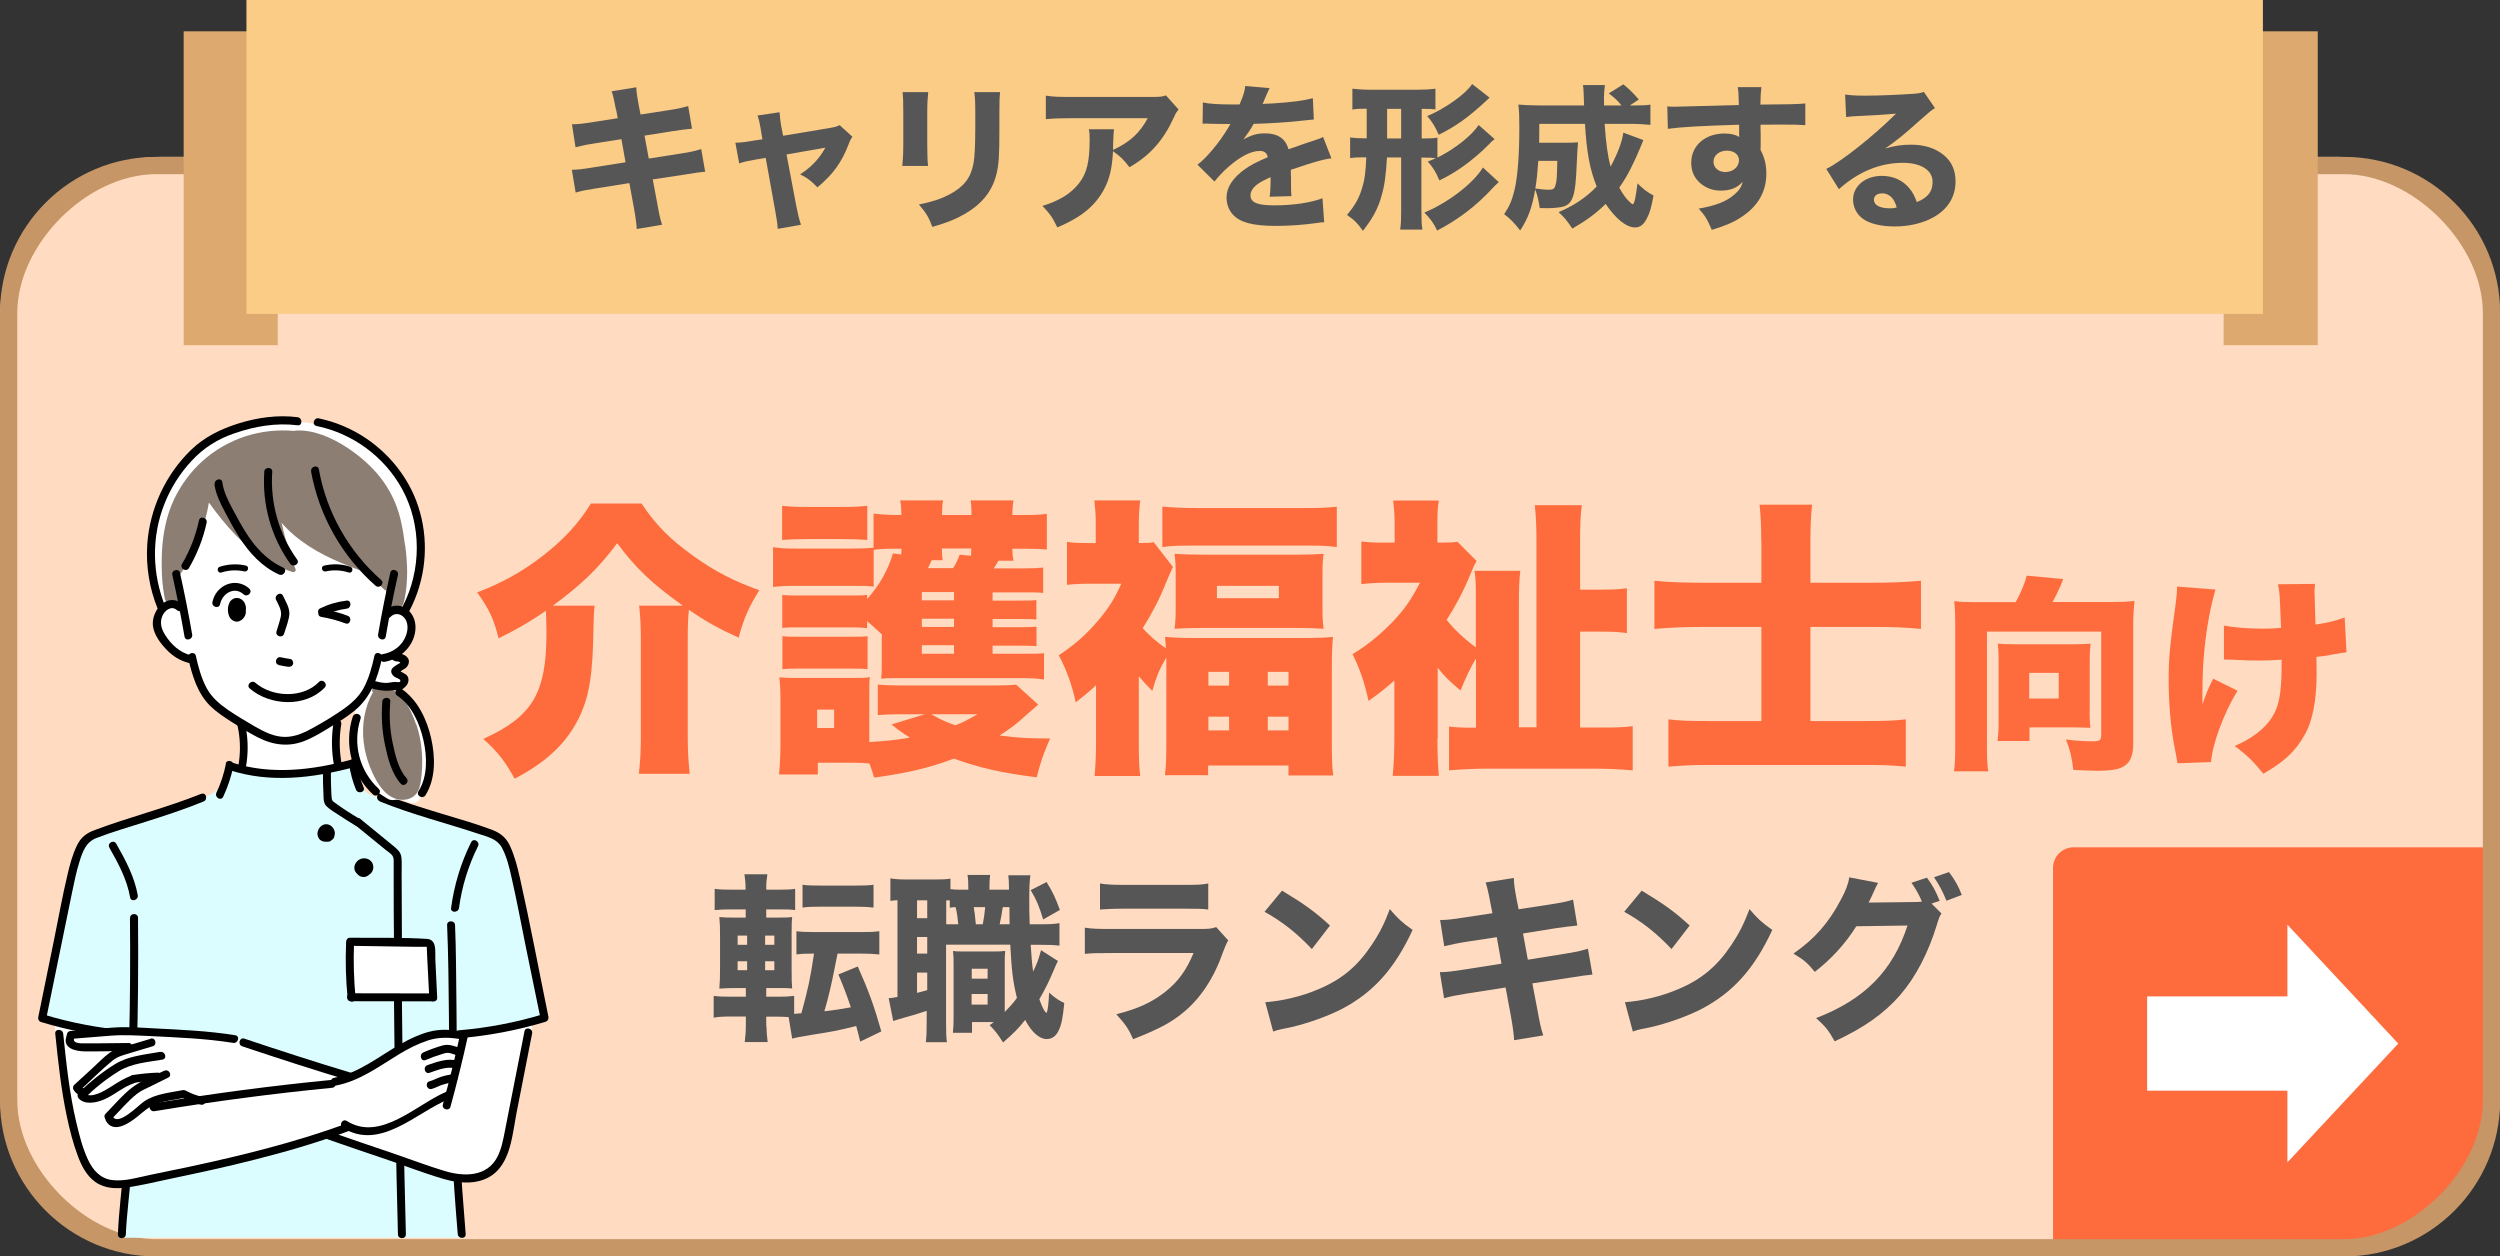 <?xml version="1.0" encoding="UTF-8"?>
<svg id="_レイヤー_2" data-name="レイヤー 2" xmlns="http://www.w3.org/2000/svg" viewBox="0 0 176.41 88.66">
  <rect x="0" y="0" width="176.41" height="88.66" fill="#333333" stroke="none"/>
  <defs>
    <style>
      .cls-1 {
        fill: #facc86;
      }

      .cls-2 {
        fill: #fe6c3d;
      }

      .cls-3 {
        fill: #8c7e73;
      }

      .cls-4 {
        fill: #ffdcc1;
      }

      .cls-5 {
        fill: #fff;
      }

      .cls-6 {
        fill: #dcfdff;
      }

      .cls-7 {
        fill: #c69666;
      }

      .cls-8 {
        fill: #565656;
      }

      .cls-9 {
        fill: #dda96e;
      }
    </style>
  </defs>
  <g id="_レイヤー_1-2" data-name="レイヤー 1">
    <g>
      <g>
        <rect class="cls-4" x="0" y="11.07" width="176.41" height="77.58" rx="11.38" ry="11.38"/>
        <path class="cls-2" d="M146.32,59.79h29.56v18.5c0,5.68-4.61,10.29-10.29,10.29h-20.72v-27.34c0-.8.65-1.45,1.45-1.45Z"/>
        <polygon class="cls-5" points="169.23 73.64 161.41 65.25 161.41 70.31 151.51 70.31 151.51 76.96 161.41 76.96 161.41 82.02 169.23 73.64"/>
        <path class="cls-7" d="M165.41,12.29c4.85,0,9.79,4.94,9.79,9.79v55.57c0,4.85-4.94,9.79-9.79,9.79H11.01c-4.85,0-9.79-4.94-9.79-9.79V22.08c0-4.85,4.94-9.79,9.79-9.79M165.41,11.07H11.01C4.93,11.07,0,16,0,22.08v55.57c0,6.08,4.93,11.01,11.01,11.01h154.4c6.08,0,11.01-4.93,11.01-11.01V22.08c0-6.08-4.93-11.01-11.01-11.01h0Z"/>
      </g>
      <g>
        <rect class="cls-9" x="156.91" y="2.21" width="6.64" height="22.15"/>
        <rect class="cls-9" x="12.96" y="2.21" width="6.64" height="22.15"/>
        <rect class="cls-1" x="17.39" width="142.29" height="22.15"/>
      </g>
      <g>
        <path class="cls-8" d="M43.46,7.71q-.17-.92-.3-1.27l1.74-.28c.01.35.06.68.17,1.27l.13.65,1.95-.3c.72-.11.97-.17,1.41-.3l.27,1.6q-.49.04-1.4.18l-1.95.31.3,1.62,2.22-.35c.73-.11,1.03-.18,1.48-.32l.28,1.6q-.39.02-1.45.2l-2.25.34.31,1.65c.15.86.21,1.11.35,1.55l-1.79.3c-.01-.32-.08-.84-.21-1.55l-.31-1.69-2.39.38c-.69.11-.94.15-1.4.29l-.27-1.61c.45-.01.73-.04,1.46-.16l2.33-.37-.29-1.63-1.73.27c-.78.12-.9.15-1.51.3l-.25-1.62c.49-.01.69-.03,1.5-.16l1.73-.27-.12-.63Z"/>
        <path class="cls-8" d="M53.69,9.14c-.1-.53-.13-.69-.24-.99l1.56-.23c.02.37.06.66.12,1.01l.13.65,3.18-.53c.46-.08.6-.11.81-.22l.9.82c-.1.14-.16.23-.28.56-.48,1.25-1.11,2.12-2.19,3.01-.48-.49-.68-.64-1.22-.92.8-.51,1.36-1.11,1.78-1.88l-2.74.48.7,3.69c.13.66.18.84.32,1.27l-1.64.29c-.03-.43-.08-.73-.18-1.29l-.67-3.72-.71.12c-.59.1-.76.14-1.16.27l-.27-1.46c.39-.01.61-.03,1.24-.14l.67-.1-.12-.69Z"/>
        <path class="cls-8" d="M65.5,6.5c-.04.37-.07.78-.07,1.51v2.17c0,.69.02,1.23.06,1.53h-1.82c.04-.41.07-.82.07-1.55v-2.15c0-.85-.01-1.11-.05-1.51h1.82ZM70.57,6.51c-.04.4-.05.63-.05,1.47v1.17c0,1.84-.04,2.51-.22,3.19-.31,1.2-1.05,2.09-2.28,2.79-.62.35-1.21.59-2.23.88-.27-.71-.41-.95-.95-1.58.98-.2,1.55-.39,2.16-.71,1.02-.54,1.52-1.19,1.7-2.22.08-.44.12-1.36.12-2.45v-1.05c0-.84-.01-1.04-.07-1.5h1.83Z"/>
        <path class="cls-8" d="M83.16,7.73c-.14.18-.19.23-.32.54-.75,1.64-1.68,2.69-3.14,3.53-.41-.54-.64-.76-1.16-1.13-.07,1.22-.24,1.95-.64,2.7-.63,1.16-1.58,1.95-3.29,2.68-.35-.73-.52-.96-1.05-1.52,1.22-.38,2-.86,2.58-1.6.55-.7.75-1.53.75-3.07,0-.41-.01-.5-.06-.74h1.78c-.03.21-.03.28-.06.94,0,.06,0,.2-.01.52,1.2-.56,1.88-1.19,2.45-2.24h-5.48c-.66,0-1.21.02-1.71.07v-1.66c.55.08.84.09,1.73.09h5.72c.63,0,.74-.01,1.02-.11l.89.99Z"/>
        <path class="cls-8" d="M84.89,7.23c.41.1,1.12.14,2.03.14h.55c.28-.66.36-.93.4-1.3l1.72.15q-.08.12-.41.92c-.04.1-.04.11-.09.2.17-.02.2-.02.69-.04,1.32-.08,2.23-.2,2.86-.37l.07,1.5q-.34.03-.88.09c-.81.1-2.25.19-3.37.22-.21.39-.37.62-.72,1.1.58-.32.97-.43,1.53-.43.9,0,1.45.38,1.65,1.12.1-.03.3-.1.59-.2.43-.16.49-.18.99-.34.63-.21.68-.22.86-.33l.59,1.51c-.32.04-.69.12-1.25.29q-.27.07-1.61.52v.37s.01.2.01.2v.55c0,.33.01.52.03.74l-1.54.04c.04-.21.07-.7.07-1.29,0-.01,0-.04-.01-.09-.45.21-.68.33-.89.48-.34.24-.52.52-.52.8,0,.51.48.71,1.68.71,1.34,0,2.54-.18,3.4-.5l.12,1.69c-.21.01-.25.01-.55.06-.93.13-1.92.2-2.85.2-1.63,0-2.55-.24-3.06-.82-.28-.31-.43-.74-.43-1.2,0-.69.44-1.37,1.29-1.98.37-.27.85-.52,1.62-.85-.06-.3-.24-.44-.57-.44-.6,0-1.35.38-2.18,1.1-.45.4-.73.7-1.01,1.06l-1.2-1.19c.62-.45,1.58-1.61,2.16-2.59.1-.19.11-.2.17-.28-.62,0-.71,0-1.03-.01-.21-.01-.39-.01-.42-.01-.1,0-.17,0-.19-.01h-.16s-.1,0-.17.01l.02-1.5Z"/>
        <path class="cls-8" d="M105.46,9.82c-.18.14-.28.23-.46.43-.43.45-1.26,1.15-1.81,1.53-.53.37-1.07.69-1.62.95-.25-.59-.45-.92-.82-1.33.28-.11.37-.15.57-.24-.24-.03-.48-.04-.91-.04h-.11v3.74c0,.66.01.95.07,1.34h-1.57c.06-.41.07-.66.07-1.33v-3.76h-1c-.07,1.24-.17,1.98-.38,2.7-.25.91-.63,1.61-1.32,2.48-.35-.51-.61-.78-1.12-1.12.54-.65.82-1.12,1.04-1.82.19-.58.28-1.15.32-2.25h-.14c-.45,0-.71.01-1,.06v-1.46c.29.04.53.06.99.06h.18v-2.09c-.53,0-.72.01-1.01.06v-1.47c.39.04.76.07,1.2.07h3.45c.49,0,.81-.02,1.21-.07v1.46c-.29-.03-.41-.04-.97-.04v2.09h.12c.5,0,.72-.01.99-.06v1.41c1.23-.61,2.43-1.56,2.91-2.3l1.14,1.01ZM97.88,9.77h.99v-2.09h-.99v2.09ZM105.76,12.85q-.27.24-.45.44c-1.12,1.22-2.4,2.2-3.9,2.98-.21-.47-.46-.82-.9-1.27,1.67-.7,3.45-2.05,4.13-3.18l1.12,1.03ZM105.11,6.89c-.11.1-.13.12-.3.28-1.2,1.11-2.09,1.75-3.29,2.34-.21-.51-.48-.95-.81-1.32,1.21-.49,2.74-1.57,3.17-2.26l1.23.96Z"/>
        <path class="cls-8" d="M115.96,9.89c-.07.17-.12.29-.23.56-.12.31-.43.99-.65,1.42-.25.5-.5.92-.82,1.37.27.49.53.84.75,1.02.08.07.12.11.12.11.03.03.07.04.08.04.11,0,.2-.4.34-1.47.42.41.63.58,1.13.86-.16.84-.25,1.19-.47,1.61-.22.44-.48.64-.83.64-.62,0-1.37-.61-2.08-1.66-.69.68-1.36,1.17-2.35,1.74-.41-.6-.55-.78-.97-1.16,1.1-.47,1.94-1.03,2.69-1.81-.49-1.22-.7-2.37-.83-4.42h-3.22c0,.63,0,.85-.01,1.33h1.98c.4,0,.52-.01.76-.03q-.03.24-.12,2.14c-.07,1.3-.2,1.86-.51,2.17-.2.19-.39.25-.82.3-.21.03-.51.04-.73.04-.08,0-.25,0-.52-.01-.08-.54-.16-.9-.32-1.31-.21,1.25-.51,2.06-1.06,2.89-.42-.54-.67-.79-1.13-1.15.38-.56.55-.98.72-1.66.23-.94.35-2.49.35-4.41,0-.84-.01-1.19-.07-1.66.41.03.88.06,1.46.06h3.18q-.03-1.2-.08-1.44h1.55c-.03.21-.07.62-.07.91,0,.02,0,.31.01.53h1.23c-.33-.4-.43-.49-.9-.85l1.03-.64c.38.3.72.64,1.09,1.07l-.63.42h.29c.59,0,.85-.01,1.16-.06v1.43c-.4-.04-.85-.07-1.4-.07h-1.83c.09,1.32.21,2.23.42,3.02.51-.95.8-1.72.9-2.4l1.4.52ZM108.55,11.35c-.06.82-.11,1.34-.21,1.95.51.07.69.09.93.09.31,0,.41-.06.48-.29.1-.32.11-.45.14-1.75h-1.34Z"/>
        <path class="cls-8" d="M117.64,7.51c.27.02.38.02.58.02.24,0,1.35-.03,4.48-.12-.02-.83-.02-.89-.08-1.26h1.67c-.05.48-.05.5-.07,1.23,1.87-.01,2.73-.03,3.17-.08v1.53c-.46-.03-.73-.04-1.92-.04-.59,0-.68,0-1.24.01v.25s.01.37.01.37v.91s-.01.12-.01.25c.29.55.41,1.04.41,1.67,0,1.27-.59,2.3-1.75,3.06-.55.37-1.12.61-2.1.91-.32-.75-.47-1-.92-1.5,1.17-.2,1.95-.5,2.5-.98.34-.29.52-.55.6-.91-.39.43-.86.62-1.56.62-.5,0-.94-.15-1.33-.44-.5-.39-.74-.89-.74-1.52,0-1.21.97-2.07,2.35-2.07.43,0,.79.09,1.04.24t-.01-.18v-.68c-2.64.08-4.08.16-5.03.29l-.04-1.6ZM120.91,11.41c0,.42.35.73.84.73.54,0,.96-.37.96-.83,0-.4-.34-.68-.86-.68s-.94.33-.94.78Z"/>
        <path class="cls-8" d="M130.2,6.67c.41.06.78.08,1.44.08.95,0,2.33-.06,3.36-.13.43-.03.56-.06.75-.14l.79,1.15c-.23.13-.24.13-1.11.9-1.15,1.03-1.51,1.32-2.4,1.95.63-.19,1.18-.27,1.83-.27.94,0,1.72.25,2.32.75.54.45.81,1.06.81,1.84,0,1.07-.52,1.94-1.52,2.51-.74.43-1.72.67-2.78.67-.96,0-1.78-.2-2.25-.55-.43-.32-.68-.81-.68-1.35,0-.95.86-1.67,2.04-1.67.79,0,1.49.32,1.95.9.22.27.34.5.51.95.79-.32,1.11-.74,1.11-1.44,0-.81-.82-1.33-2.09-1.33-1.63,0-3.15.63-4.52,1.86l-.89-1.43c1.04-.5,3.36-2.34,4.92-3.9-.91.08-1.1.09-2.73.17-.35.02-.45.02-.79.07l-.07-1.57ZM132.78,13.65c-.33,0-.55.18-.55.44,0,.39.42.61,1.14.61.17,0,.21,0,.47-.06-.17-.65-.53-1-1.05-1Z"/>
      </g>
      <g>
        <path class="cls-8" d="M54.09,72.43c0,.39.03.71.08,1.1h-1.62c.05-.39.08-.74.08-1.18v-.62h-.99c-.56,0-.88.01-1.28.08v-1.54c.36.05.58.06,1.19.06h1.08v-.61h-.56c-.58,0-.85.01-1.31.04.04-.46.05-.88.05-1.51v-2.17c0-.63-.01-.93-.05-1.37.41.04.58.04,1.29.04h.57v-.58h-.98c-.57,0-.8.01-1.21.05v-1.5c.36.05.63.06,1.29.06h.89v-.1c0-.37-.03-.65-.08-.99h1.62c-.05.3-.08.61-.08.99v.1h.77c.65,0,.91-.01,1.27-.06v1.5c-.38-.05-.52-.05-1.18-.05h-.86v.58h.79c.6,0,.8-.01,1.04-.04-.03.25-.04.53-.04,1.26v2.36c0,.83.01,1.13.04,1.42-.28-.03-.46-.03-1.09-.03h-.74v.61h.94c.47,0,.66-.01,1.03-.06v1.27l.51-.04c.48-1.76.63-2.45.89-4.21-.61,0-.86.01-1.24.06v-1.64c.37.05.71.06,1.31.06h3.25c.58,0,.93-.01,1.29-.06v1.64c-.37-.04-.76-.06-1.29-.06h-1.66q-.04.19-.23,1.16c-.18.91-.39,1.87-.7,2.91.84-.1,1.02-.13,1.87-.28-.33-.98-.5-1.41-.88-2.32l1.37-.56c.79,1.78,1.16,2.81,1.66,4.58l-1.49.72c-.14-.56-.15-.62-.28-1.1-1.33.33-1.54.37-3.12.62-.93.15-1.1.19-1.4.27l-.25-1.52c-.23-.01-.46-.03-.79-.03h-.79v.7ZM52.05,66.02v.65h.67v-.65h-.67ZM52.05,67.83v.63h.67v-.63h-.67ZM54.64,66.67v-.65h-.65v.65h.65ZM54.64,68.46v-.63h-.65v.63h.65ZM56.62,62.43c.36.05.63.06,1.27.06h2.48c.63,0,.91-.01,1.27-.06v1.61q-.14,0-.3-.03c-.18-.01-.55-.03-.96-.03h-2.48c-.6,0-.91.01-1.27.06v-1.62Z"/>
        <path class="cls-8" d="M73.33,65.22c.79,0,1-.01,1.43-.08v1.59c-.43-.05-.65-.06-1.43-.06h-.6c.05.8.1,1.41.17,1.89.28-.58.37-.81.56-1.51l1.19.76c-.11.23-.15.3-.38.85-.24.58-.6,1.29-.93,1.85.23.62.33.83.51.98.09-.19.14-.62.18-1.45.34.32.67.55,1.07.74-.1,1.03-.2,1.54-.39,1.92-.18.41-.48.62-.85.62-.52,0-1.08-.5-1.52-1.35-.48.61-.8.93-1.56,1.59-.38-.6-.56-.83-.95-1.22.14-.09.18-.13.3-.22h-1.54v.76h-1.35c.04-.38.05-.67.05-1.09v-3.59c0-.56,0-.69-.04-1.1.22.04.34.04.77.04h2.12c.32,0,.46,0,.79-.04-.03.3-.03.44-.03,1.1v3.21c.37-.38.6-.63.86-.99-.27-1.09-.38-1.93-.47-3.76h-4.53v5.5c0,.71.01,1.03.06,1.38h-1.49c.05-.39.06-.76.06-1.4v-.81c-.55.18-1.05.34-1.55.47-.6.18-.62.18-.81.25l-.32-1.62c.13,0,.25-.01.62-.08v-6.83c-.22.01-.32.03-.5.05v-1.59c.29.05.58.08,1.16.08h1.9c.6,0,.85-.01,1.18-.06v.74c.2.03.42.04.69.04h.57c0-.6-.01-.74-.06-1.04h1.6c-.04.3-.05.47-.05,1.04h1.38c-.01-.65-.01-.71-.05-1.02h1.56c-.06.46-.08.7-.08,1.82,0,.52,0,.85.03,1.64h.65ZM64.71,64.79h.72v-1.26h-.72v1.26ZM64.71,67.29h.72v-1.17h-.72v1.17ZM64.71,70.06c.3-.08.38-.09.72-.19v-1.24h-.72v1.43ZM67.62,65.22c-.05-.5-.09-.83-.19-1.21-.18.01-.23.01-.41.04v-.51c-.11,0-.15,0-.25-.01v1.69h.85ZM68.56,70.89h1.13v-.75h-1.13v.75ZM68.57,69.06h1.12v-.7h-1.12v.7ZM69.35,65.22c.08-.41.13-.8.17-1.21h-.81c.06.37.1.62.15,1.21h.5ZM71.24,65.22c0-.17,0-.56-.01-1.21h-.47c-.08.51-.13.8-.22,1.21h.7ZM73.85,62.24c.46.74.63,1.13.94,1.97l-1.18.67c-.3-.98-.44-1.31-.88-2.07l1.12-.57Z"/>
        <path class="cls-8" d="M76.55,65.46c.55.08.79.09,1.92.09h6.12c.74,0,.86-.01,1.23-.13l.85.94c-.14.23-.19.36-.36.8-.65,1.87-1.62,3.33-2.88,4.34-.86.7-1.73,1.14-3.47,1.83-.34-.75-.52-1.02-1.19-1.76,1.54-.39,2.5-.84,3.44-1.57.93-.74,1.5-1.52,2.01-2.75h-5.78c-1.04,0-1.42.01-1.89.06v-1.84ZM77.62,62.34c.46.08.88.1,1.75.1h4.16c1.03,0,1.27-.01,1.73-.1v1.84c-.43-.05-.62-.06-1.7-.06h-4.23c-.81,0-1.32.03-1.71.06v-1.84Z"/>
        <path class="cls-8" d="M90.47,62.85c1.64.99,2.36,1.52,3.38,2.46l-1.28,1.66c-1.05-1.12-2.12-1.96-3.34-2.63l1.24-1.5ZM89.28,70.72c1.17-.08,2.62-.42,3.78-.93,1.61-.67,2.74-1.62,3.73-3.11.57-.85.91-1.54,1.28-2.53.6.7.83.91,1.61,1.47-1.26,2.72-2.75,4.39-4.96,5.56-1.02.53-2.48,1.05-3.69,1.32q-.32.06-.56.11c-.29.06-.37.09-.63.18l-.56-2.08Z"/>
        <path class="cls-8" d="M105.17,63.73q-.19-1.05-.34-1.46l1.99-.32c.01.41.06.77.19,1.46l.15.75,2.23-.34c.83-.13,1.12-.19,1.61-.34l.3,1.83q-.56.05-1.6.2l-2.23.36.34,1.85,2.54-.41c.84-.13,1.18-.2,1.7-.37l.32,1.83q-.44.03-1.66.23l-2.58.39.36,1.89c.18.99.24,1.27.41,1.78l-2.06.34c-.01-.37-.09-.96-.24-1.78l-.36-1.94-2.74.43c-.79.13-1.08.18-1.6.33l-.3-1.84c.52-.01.84-.05,1.68-.18l2.67-.42-.33-1.87-1.98.3c-.89.14-1.03.18-1.73.34l-.29-1.85c.56-.01.79-.04,1.71-.18l1.98-.3-.14-.72Z"/>
        <path class="cls-8" d="M115.85,62.85c1.64.99,2.36,1.52,3.38,2.46l-1.28,1.66c-1.05-1.12-2.12-1.96-3.34-2.63l1.24-1.5ZM114.66,70.72c1.17-.08,2.62-.42,3.78-.93,1.61-.67,2.74-1.62,3.73-3.11.57-.85.91-1.54,1.28-2.53.6.7.83.91,1.61,1.47-1.26,2.72-2.75,4.39-4.96,5.56-1.02.53-2.48,1.05-3.69,1.32q-.32.06-.56.11c-.29.06-.37.09-.63.18l-.56-2.08Z"/>
        <path class="cls-8" d="M136.99,64.47c-.13.19-.17.3-.32.8-.61,1.99-1.5,3.69-2.6,4.96-1.14,1.31-2.59,2.32-4.61,3.25-.42-.76-.63-1.03-1.31-1.64,3.43-1.32,5.41-3.33,6.45-6.53l-3.61.05c-.77,1.23-1.76,2.31-2.93,3.22-.53-.65-.76-.84-1.51-1.29,1.49-1.03,2.49-2.17,3.33-3.77.37-.67.55-1.16.61-1.61l2.04.39c-.06.09-.19.34-.37.76-.11.25-.17.36-.3.63l3.3-.04c.14,0,.27-.01.46-.03-.22-.51-.41-.86-.74-1.33l1.09-.36c.43.58.62.94.9,1.64l-.57.19.69.69ZM137.53,61.54c.41.53.69,1.04.9,1.61l-1.08.41c-.25-.63-.55-1.18-.88-1.66l1.05-.36Z"/>
      </g>
      <g>
        <g>
          <path class="cls-2" d="M41.96,42.75c-.06.45-.06.76-.08,1.49-.04,3.32-.29,4.89-1.01,6.38-.87,1.79-2.27,3.14-4.56,4.33-.64-1.18-1.13-1.84-2.21-2.81,3.47-1.57,4.46-3.22,4.46-7.49,0-.68-.02-1.09-.04-1.55-1.13.78-2.17,1.38-3.34,1.94-.33-1.36-.68-2.08-1.51-3.24,1.75-.66,3.22-1.49,4.58-2.54,1.53-1.18,2.58-2.33,3.45-3.73h3.57c.99,1.49,2,2.52,3.67,3.71,1.49,1.07,2.85,1.77,4.64,2.41-.76,1.22-1.07,1.94-1.46,3.34-1.38-.62-2.21-1.07-3.51-1.96-.06.64-.08,1.09-.08,2.17v6.66c0,1.05.04,1.9.14,2.74h-3.59c.1-.87.14-1.61.14-2.7v-6.75c0-.97-.04-1.75-.12-2.41h3.09c-2.23-1.59-3.34-2.66-4.64-4.41-1.28,1.73-2.5,2.91-4.54,4.41h2.95Z"/>
          <path class="cls-2" d="M70.04,46.13h2.37c.68,0,.93,0,1.26-.04v1.86c-.52-.08-.95-.1-1.71-.1h-8.5c-.64,0-.87,0-1.28.04.04-.39.04-.64.04-1.36v-1.32c0-.21,0-.25.02-.43-.5-.47-.6-.56-1.05-.95v.5c-.29-.04-.54-.06-1.16-.06h-3.61c-.66,0-.85,0-1.22.04v-2.33c.35.04.58.04,1.22.04h3.61c.66,0,.83,0,1.16-.04v.29c.89-1.01,1.46-2.02,1.82-3.22l.58.08c.02-.19.02-.25.02-.41h-.58c-.54,0-.97.02-1.38.08v2.6c-.41-.06-.6-.06-1.63-.06h-3.8c-.76,0-1.18.02-1.67.08v-2.81c.5.08.91.1,1.67.1h3.75c.85,0,1.24-.02,1.67-.06v-2.41c.5.06.99.1,1.67.1h.29c0-.5-.02-.72-.08-1.03h3.03c-.06.27-.06.37-.08,1.03h2.08c0-.64-.02-.74-.06-1.03h3.03c-.06.31-.08.54-.08,1.03h.76c.87,0,1.18-.02,1.67-.08v2.52c-.39-.04-.85-.06-1.65-.06h-.78c0,.35.02.58.08.85h-1.07c-.12.23-.19.31-.33.54h1.94c.85,0,1.13-.02,1.55-.06v1.79c-.39-.04-.5-.04-1.49-.04h-2.08v.58h1.96c.68,0,.85,0,1.13-.04v1.38c-.33-.04-.5-.04-1.13-.04h-1.96v.58h1.94c.62,0,.91-.02,1.16-.04v1.38c-.25-.02-.52-.04-1.16-.04h-1.94v.6ZM73.26,49.72q-.23.19-.87.76c-.6.56-1.09.93-1.86,1.42,1.36.17,1.98.21,3.57.21-.45,1.03-.66,1.61-.95,2.74-2.46-.31-4.02-.66-5.84-1.32-1.73.66-3.34,1.03-5.63,1.34-.14-.5-.21-.66-.33-.99-.35-.04-.62-.06-1.16-.06h-2.48v.83h-2.74c.06-.62.1-1.4.1-2v-3.32c0-.62-.02-1.01-.08-1.53.58.04.87.04,1.46.04h3.71c.7,0,.91,0,1.22-.06-.04.33-.04.6-.04,1.36v3.22c1.05-.06,1.9-.14,2.87-.31-.62-.39-.8-.52-1.3-.93l2.35-.72h-1.61c-.76,0-1.18.02-1.71.06v-2.15c.47.04.97.06,1.71.06h6.52c.72,0,1.18-.02,1.53-.06l1.55,1.4ZM55.19,35.69c.56.06.89.08,1.84.08h2.33c.95,0,1.28-.02,1.84-.08v2.41c-.62-.04-.95-.06-1.84-.06h-2.33c-.85,0-1.28.02-1.84.06v-2.41ZM55.21,44.89c.35.04.58.04,1.22.04h3.61c.68,0,.85,0,1.18-.04v2.33c-.37-.04-.54-.04-1.22-.04h-3.61c-.62,0-.83,0-1.18.04v-2.33ZM57.66,51.37h1.2v-1.3h-1.2v1.3ZM67.32,41.78h-2.27v.58h2.27v-.58ZM67.32,43.66h-2.27v.58h2.27v-.58ZM65.05,45.53v.6h2.27v-.6h-2.27ZM65.75,39.53c-.14.29-.23.47-.27.56h1.77c.21-.31.33-.58.47-.95l.8.08c0-.25.02-.31.02-.52h-2.08c.02.54.02.58.06.83h-.78ZM65.71,50.4c.66.37,1.05.56,1.71.78.58-.23.8-.35,1.55-.78h-3.26Z"/>
          <path class="cls-2" d="M77.33,48.36c-.43.41-.68.62-1.42,1.2-.27-1.22-.62-2.23-1.2-3.32,1.11-.74,1.9-1.42,2.76-2.43.74-.87,1.18-1.55,1.65-2.62h-2.12c-.78,0-1.16.02-1.71.08v-3.03c.43.06.85.08,1.53.08h.5v-1.44c0-.6-.04-1.05-.1-1.57h3.24c-.06.47-.1,1.01-.1,1.59v1.42c.58,0,.87-.02,1.05-.06l1.36,1.75c-.14.29-.17.35-.5,1.13-.43,1.09-.95,2.1-1.63,3.18.35.43,1.05,1.05,1.63,1.42-.02-.41-.04-.47-.06-.8.68.06,1.16.08,2.17.08h7.47c1.03,0,1.67-.02,2.21-.08-.06.72-.08,1.24-.08,2.29v5.3c0,1.03.02,1.63.1,2.19h-3.16v-.7h-5.67v.68h-3.05c.08-.6.1-1.16.1-2.19v-6.11c-.45.76-.7,1.32-.99,2.35-.47-.47-.62-.64-.95-1.03v4.77c0,1.03.02,1.67.1,2.27h-3.22c.06-.7.1-1.53.1-2.33v-4.06ZM82.01,35.75c.72.06,1.46.1,2.46.1h7.49c1.18,0,1.75-.02,2.37-.1v2.85c-.62-.08-1.03-.1-2.02-.1h-8.27c-.99,0-1.4.02-2.02.1v-2.85ZM82.96,40.52c0-.64-.02-.95-.08-1.44.62.04,1.16.06,2.08.06h6.46c.85,0,1.34-.02,1.98-.06-.06.47-.08.76-.08,1.42v2.43c0,.66.02.97.08,1.44-.58-.04-1.09-.06-2.04-.06h-6.42c-.91,0-1.49.02-2.06.06.06-.47.08-.8.08-1.42v-2.43ZM85.27,48.38h1.46v-.97h-1.46v.97ZM85.27,51.54h1.46v-.97h-1.46v.97ZM85.87,42.21h4.37v-.87h-4.37v.87ZM89.46,48.38h1.46v-.97h-1.46v.97ZM89.46,51.54h1.46v-.97h-1.46v.97Z"/>
          <path class="cls-2" d="M101.43,52.13c0,1.01.04,1.9.1,2.62h-3.26c.08-.74.12-1.65.12-2.62v-4.11c-.66.58-.99.85-1.82,1.44-.31-1.4-.62-2.27-1.13-3.3,1.05-.64,1.86-1.3,2.76-2.21.89-.93,1.34-1.57,2-2.83h-2.35c-.64,0-1.28.04-1.79.1v-3.01c.5.06.89.08,1.61.08h.74v-1.42c0-.54-.04-1.01-.1-1.55h3.22c-.08.43-.1.93-.1,1.59v1.38h.21c.62,0,.99-.02,1.2-.06l1.36,1.36c-.19.31-.27.5-.47,1.01-.47,1.13-.99,2.12-1.65,3.14.54.68,1.26,1.36,2.06,1.94v-4.04c0-.6-.04-1.09-.1-1.36h3.24c-.08.62-.1,1.36-.1,2.5v8.54h1.24v-12.91c0-1.38-.04-2.06-.12-2.76h3.32c-.1.78-.12,1.32-.12,2.76v3.2h1.26c1.01,0,1.44-.02,2.04-.1v3.16c-.64-.08-1.05-.1-2.04-.1h-1.26v6.77h1.57c.95,0,1.57-.02,2.14-.1v3.12c-.85-.08-1.86-.12-2.78-.12h-7.37c-.95,0-1.96.04-2.81.12v-3.09c.5.06.93.08,1.69.08h.21v-4.89c-.41.7-.76,1.44-1.09,2.27-.87-.74-1.13-1.01-1.61-1.61v5.03Z"/>
          <path class="cls-2" d="M124.28,38.15c0-1.13-.04-1.77-.12-2.54h3.71c-.08.74-.12,1.46-.12,2.56v2.95h4.48c1.2,0,2.21-.04,3.32-.14v3.4c-1.03-.1-1.98-.14-3.2-.14h-4.6v6.64h3.82c1.36,0,2.06-.02,2.91-.12v3.34c-.97-.1-1.59-.12-2.89-.12h-10.93c-1.3,0-2.04.04-2.93.12v-3.34c.8.1,1.51.12,2.87.12h3.69v-6.64h-4.1c-1.26,0-2.33.04-3.45.14v-3.4c.95.1,2.04.14,3.45.14h4.1v-2.97Z"/>
        </g>
        <g>
          <path class="cls-2" d="M142.24,42.48c.32-.58.65-1.33.77-1.86l2.58.24c-.18.49-.4.96-.75,1.62h4.16c.72,0,1.11-.02,1.62-.07-.06.59-.09,1.05-.09,1.61v8.45c0,.91-.24,1.42-.81,1.68-.32.16-.9.24-1.68.24-.31,0-1.13-.03-1.74-.06-.09-.85-.21-1.36-.52-2.15.66.09,1.37.13,1.87.13s.62-.07.62-.43v-7.31h-8.06v8.02c0,.94.01,1.33.09,1.84h-2.42c.07-.52.09-.9.09-1.84v-8.55c0-.55-.01-1-.07-1.62.5.06.88.07,1.61.07h2.74ZM147.45,50.17c0,.56.02.87.06,1.19-.4-.02-.81-.03-1.13-.03h-3.17v.96h-2.25c.04-.41.07-.78.07-1.25v-4.57c0-.44-.02-.71-.06-1.05.37.03.62.04,1.08.04h4.35c.47,0,.77-.02,1.12-.04-.04.34-.06.65-.06,1.11v3.64ZM143.19,49.29h2.08v-1.81h-2.08v1.81Z"/>
          <path class="cls-2" d="M156.34,41.58c-.37,1.27-.62,2.64-.78,4.19-.1.91-.15,2.02-.15,3.39,0,0,0,.13.01.54.21-.65.43-1.19.75-1.81l1.72.85c-.96,1.55-1.78,3.77-1.87,5.03l-2.37.09q-.04-.31-.21-1.16c-.27-1.4-.41-3.11-.41-4.67s.06-2.31.5-5.48c.07-.56.09-.78.09-1.16l2.71.21ZM156.97,44.15c.75.13,1.59.21,2.65.21.55,0,.91-.01,1.34-.06-.1-2.51-.1-2.54-.22-3.07l2.62-.03c-.03.28-.04.4-.04.56,0,.06,0,.15.01.28.01.28.03.97.06,2.03.86-.12,1.46-.27,2.06-.5l.13,2.46c-.25.03-.34.04-.85.13-.53.1-.56.12-1.27.19.01.71.01.85.01,1.19,0,1.89-.29,3.38-.87,4.36-.65,1.13-1.39,1.83-2.89,2.7-.68-.85-1.17-1.33-2.02-1.96,1.53-.66,2.51-1.55,2.93-2.61.28-.71.38-1.58.38-3.3v-.18c-.58.04-.94.06-1.58.06-.56,0-1.03-.01-1.55-.04q-.49-.03-.94-.03v-2.4Z"/>
        </g>
      </g>
      <g>
        <polygon class="cls-5" points="3.81 69.76 8.93 70.76 9.5 76.09 4.97 76.01 3.81 69.76"/>
        <g>
          <path class="cls-5" d="M16.25,56.4c.89.99,1.97,1.81,3.18,2.37.28.13.58.26.88.3.42.07.84,0,1.24-.13,1.23-.37,2.3-1.24,2.91-2.37.05-.09.1-.19.11-.29.02-.13-.03-.26-.07-.39-.32-.95-.61-1.91-.76-2.9-.15-.99-.15-2.01.11-2.98-.02.08-1.18.11-1.32.12-.46.04-.92.07-1.38.1-.9.06-1.8.1-2.7.12-.34,0-.99-.11-1.29.03-.29.13-.09.61-.07.88.07.83.04,1.66-.09,2.49-.14.91-.4,1.8-.77,2.64Z"/>
          <path d="M16.77,51.25c.34,1.57.14,3.21-.57,4.66-.16.32.33.61.48.28.77-1.59.99-3.36.62-5.09-.08-.35-.62-.2-.54.15h0Z"/>
          <path d="M23.54,50.96c-.28,1.76-.05,3.52.69,5.14.15.33.63.04.48-.28-.67-1.47-.89-3.11-.63-4.71.06-.35-.48-.51-.54-.15h0Z"/>
          <path class="cls-6" d="M38.28,70.7s-.03-.06-.04-.09c-.5-2.65-1.06-5.28-1.62-7.91-.15-.7-.3-1.41-.55-2.08-.2-.55-.37-1.21-.84-1.56-.47-.34-1.04-.52-1.59-.7-2.14-.66-4.28-1.33-6.42-1.99-.01,0-.03,0-.04-.01-.19-.02-.38-.06-.56-.12-.21-.06-.44-.12-.64-.23-.14-.08-.25-.18-.35-.31-.16-.48-.3-.98-.51-1.43-.16-.34-.37-.35-.71-.28-1.17.21-2.34.35-3.52.38-1.13.03-2.26-.02-3.38-.15-.31-.04-.61-.08-.92-.13-.15-.02-.32-.08-.46,0-.29.15-.33.65-.39,1-.12.27-.28.53-.51.72-.05.04-.09.07-.14.1,0,0,0,0,0,0-.14.13-.31.2-.48.27-.01,0-.02,0-.03.01-.04.03-.08.06-.12.08-.22.13-.48.19-.73.25,0,0,0,0,0,0-.02,0-.03.01-.04.01-2.3.56-4.55,1.34-6.71,2.32-.31.14-.62.29-.88.51-.27.23-.48.52-.64.83-.29.55-.45,1.16-.59,1.76-.79,3.2-1.43,6.44-1.91,9.7.28.16.56.31.86.43.1.02.19.05.29.07.07.02.1.09.09.15.1.28.13.58.15.88.02.34.04.67.07,1.01.07.69.13,1.39.22,2.08.09.69.21,1.38.34,2.06.13.65.27,1.31.42,1.96.08.36.18.72.32,1.06.22-.12.42-.28.56-.43.86-.91,1.2-2.25,1.55-3.42.44-1.46.78-2.94,1.11-4.42.14-.02.28-.03.43-.05-.04,1.3-.09,2.61-.13,3.91-.05,1.56-.1,3.12-.23,4.67-.15,1.91-.31,3.82-.48,5.73h24.12c-.19-2.08-.38-4.16-.53-6.25,0,0,.02,0,.03.01-.28-1.84-.29-3.71-.38-5.57,0-.05.02-.09.06-.11,0,0,0-.01,0-.02-.02-.08.04-.14.1-.15-.01-.43-.01-.86,0-1.29,0-.22-.06-.66.08-.85.11-.15.45-.18.61-.19,0,.02.01.05.02.07.03,0,.05,0,.08-.01-.08.33-.16.67-.25,1-.2.82-.38,1.64-.43,2.48-.05.8.02,1.63.3,2.39.13.35.3.69.57.95.28.27.64.43,1.01.54.38.12.82.23,1.22.2.19-.01.36-.08.48-.22.11-.14.17-.3.22-.47.28-.82.46-1.66.63-2.51.36-1.74.71-3.47,1.07-5.21,0-.03.01-.06.02-.09,0,0,.01,0,.02,0,.23-.05.54-.06.75-.16.42-.21.05-.88-.04-1.19ZM3.81,72.09l5.12,1,.57,5.34-4.53-.09-1.16-6.25Z"/>
          <polygon class="cls-5" points="32.7 73 37.57 72.06 37.43 73.56 36.27 78.29 35.55 78.56 32.86 74.64 32.7 73"/>
          <polygon class="cls-5" points="3.81 72.09 8.93 73.09 9.5 78.43 4.97 78.34 3.81 72.09"/>
          <path d="M14.21,56.01c-2.46.99-5.04,1.63-7.52,2.56-.58.21-.99.52-1.26,1.09-.31.64-.5,1.34-.66,2.03-.37,1.55-.65,3.13-.97,4.69l-1.1,5.39c-.03.15.04.3.2.35,1.99.6,4.03.99,6.1,1.16.36.03.36-.53,0-.56-2.02-.17-4.01-.55-5.95-1.14.07.12.13.23.2.35.61-2.99,1.22-5.98,1.84-8.98.15-.71.29-1.42.51-2.12.22-.71.45-1.4,1.19-1.69,1.13-.44,2.3-.77,3.45-1.14,1.39-.44,2.77-.89,4.12-1.44.33-.13.19-.68-.15-.54h0Z"/>
          <path d="M7.72,59.82c.63,1.11,1.24,2.23,1.46,3.5.06.36.6.2.54-.15-.23-1.31-.87-2.49-1.52-3.64-.18-.31-.66-.03-.48.28h0Z"/>
          <path d="M9.17,64.77c.06,5.83-.07,11.66-.45,17.48-.11,1.62-.34,3.23-.4,4.85-.01.36.55.36.56,0,.06-1.41.26-2.81.36-4.21.1-1.48.19-2.97.26-4.46.14-2.9.21-5.8.24-8.7.02-1.65.01-3.31,0-4.96,0-.36-.56-.36-.56,0h0Z"/>
          <path d="M27.8,70.41c.05,5.56.13,11.13.28,16.69,0,.36.57.36.56,0-.15-5.56-.23-11.12-.28-16.69,0-.36-.56-.36-.56,0h0Z"/>
          <path d="M31.87,81.03c.12,2.02.26,4.04.43,6.05.03.36.59.36.56,0-.17-2.02-.31-4.03-.43-6.05-.02-.36-.58-.36-.56,0h0Z"/>
          <path d="M25.03,58.19c.72.59,1.45,1.18,2.17,1.77.16.13.38.26.5.43.1.16.08.35.08.53,0,.35,0,.7,0,1.05,0,1.49,0,2.99.02,4.48,0,.36.56.36.56,0,0-1.61-.01-3.23-.02-4.84,0-.35.02-.71-.01-1.06-.03-.37-.22-.56-.49-.79-.8-.66-1.61-1.31-2.41-1.97-.28-.23-.68.17-.4.4h0Z"/>
          <path d="M33.25,59.42c-.73,1.47-1.2,3.02-1.42,4.65-.05.36.51.35.56,0,.2-1.52.66-2.99,1.34-4.36.16-.32-.32-.61-.48-.28h0Z"/>
          <path d="M31.55,65.28c.17,4.19.1,8.39.2,12.59.02,1.06.06,2.11.12,3.16.02.36.58.36.56,0-.25-4.28-.18-8.58-.25-12.87-.01-.96-.03-1.92-.07-2.88-.01-.36-.58-.36-.56,0h0Z"/>
          <path d="M26.79,56.55c2.29.93,4.7,1.53,7.04,2.31.62.2,1.26.35,1.59.96.35.66.53,1.43.69,2.16.35,1.53.64,3.08.95,4.62.36,1.77.72,3.54,1.09,5.31.07-.12.13-.23.2-.35-1.94.59-3.93.97-5.95,1.14-.36.03-.36.59,0,.56,2.07-.17,4.11-.56,6.1-1.16.15-.05.23-.19.2-.35-.67-3.26-1.28-6.54-2.01-9.79-.17-.75-.36-1.5-.67-2.2-.26-.6-.65-.95-1.26-1.19-1.18-.45-2.41-.79-3.62-1.16-1.41-.43-2.83-.86-4.2-1.42-.33-.14-.48.41-.15.54h0Z"/>
          <path d="M23.13,58.17c-.39-.08-.71.27-.73.64,0,.19.07.38.24.49.18.12.39.11.6.08.05,0,.09-.03.12-.07.13-.07.23-.18.24-.34,0-.01,0-.02.01-.03.09-.32-.15-.7-.48-.77Z"/>
          <path d="M26.26,60.87c-.18-.29-.56-.38-.86-.24-.31.15-.51.55-.33.87.04.07.09.12.14.17.08.1.19.17.31.2.19.05.39-.01.53-.15,0,0,.02-.01.03-.02.27-.18.34-.56.17-.84Z"/>
          <polygon class="cls-5" points="24.57 66.31 24.74 70.29 30.6 70.38 30.55 66.73 24.57 66.31"/>
          <path d="M24.69,66.74c1.54.02,3.08.05,4.63.07.19,0,.37,0,.56,0,.08,0,.16,0,.24,0-.02-.1-.02-.07,0,.11,0,.37.04.74.05,1.11.04.79.08,1.58.12,2.37.02.36.58.36.56,0-.04-.9-.09-1.79-.13-2.69-.03-.54.14-1.41-.6-1.46-1.8-.11-3.62-.06-5.42-.08-.36,0-.36.56,0,.56h0Z"/>
          <path d="M24.76,70.65c1.9,0,3.8,0,5.71.01.36,0,.36-.56,0-.56-1.9,0-3.8,0-5.71-.01-.36,0-.36.56,0,.56h0Z"/>
          <path d="M16.19,54.34c2.85.93,5.88.57,8.73-.19.35-.09.2-.64-.15-.54-2.75.74-5.67,1.09-8.43.19-.34-.11-.49.43-.15.54h0Z"/>
          <path d="M24.63,53.91c.09.62.25,1.23.49,1.81.13.33.68.19.54-.15-.24-.58-.4-1.19-.49-1.81-.05-.36-.59-.2-.54.15h0Z"/>
          <path d="M15.94,53.9c-.14.71-.36,1.39-.67,2.04-.15.33.33.61.48.28.33-.7.57-1.42.72-2.18.07-.35-.47-.5-.54-.15h0Z"/>
          <path d="M22.79,54.53c0,.47,0,.94.03,1.41.02.32-.03.71.22.95.26.26.61.45.91.65.38.25.77.5,1.16.73.31.18.6-.3.28-.48-.6-.35-1.19-.73-1.75-1.14-.2-.14-.22-.16-.24-.4-.02-.18-.02-.37-.03-.55-.02-.39-.02-.78-.02-1.17,0-.36-.56-.36-.56,0h0Z"/>
          <g>
            <path class="cls-5" d="M24.68,75.93c1.14-.46,2.16-1.18,3.22-1.82,1.06-.63,2.2-1.19,3.43-1.28.53-.04,1.16,0,1.37.49.55,1.23,1.73,2.06,2.45,3.19.6.95.86,2.11.72,3.22-.14,1.11-.51,2.4-1.49,2.94-1.04.57-2.31.37-3.46.09-2.65-.67-5.16-1.71-7.67-2.77-4.69,1.49-9.48,2.65-14.33,3.46-.45.07-.91.15-1.35.05-.82-.19-1.41-.91-1.69-1.71-.31-.92-.57-1.85-.78-2.8-.06-.28-.11-.55-.14-.84-.02-.24-.03-.5.06-.73.08-.2.22-.37.36-.54.94-1.11,1.9-2.24,3.17-2.96-.9.02-1.8,0-2.69-.08-.29-.02-.6-.06-.83-.23-.12-.09-.22-.22-.21-.36,0-.15.13-.27.27-.33.14-.06.29-.06.45-.06,3.02,0,6.07-.16,9.08.14.72.07,1.45.15,2.15.34.58.16,1.14.4,1.71.62,1.14.44,2.31.77,3.48,1.11.91.26,1.81.59,2.71.85Z"/>
            <g>
              <path d="M4.97,73.31c.96-.08,1.91-.16,2.87-.23.93-.07,1.85-.01,2.78.03,1.95.1,3.9.17,5.83.48.35.06.51-.48.15-.54-1.93-.31-3.88-.39-5.83-.49-.93-.05-1.85-.12-2.78-.05-1,.07-2.01.16-3.01.24-.36.03-.36.59,0,.56h0Z"/>
              <path d="M4.69,73.12c-.3.86.65,1.06,1.28,1.07,1.03.01,2.07-.02,3.1-.03.36,0,.36-.57,0-.56-.67,0-1.35.01-2.02.02-.31,0-.62,0-.93,0-.25,0-1.04.07-.89-.36.12-.34-.42-.49-.54-.15h0Z"/>
              <path d="M10.63,73.3c-.54.16-1.07.32-1.61.48-.45.14-.91.24-1.3.52-.41.3-.78.69-1.15,1.03-.45.41-.89.82-1.34,1.23-.09.08-.1.24-.04.34.13.22.3.35.54.43.34.11.49-.43.15-.54-.1-.02-.17-.08-.21-.17-.01.11-.03.23-.04.34.77-.71,1.51-1.47,2.32-2.13.37-.3.84-.4,1.29-.54.51-.15,1.02-.31,1.53-.46.35-.1.2-.65-.15-.54h0Z"/>
              <path d="M11.32,74.22c-1.1.2-2.25.28-3.22.88-.92.57-1.77,1.26-2.55,2.01-.11.11-.1.29,0,.4.45.48,1.27.3,1.8.07.74-.32,1.34-.89,2.1-1.14.34-.11.2-.66-.15-.54-.55.18-1.02.5-1.51.81-.4.25-1.41.88-1.85.41v.4c.74-.73,1.55-1.38,2.44-1.93.92-.57,2.04-.64,3.08-.82.36-.06.2-.6-.15-.54h0Z"/>
              <path d="M9.52,76.4c.53-.08,1.07-.13,1.61-.15.36-.01.36-.57,0-.56-.59.02-1.18.08-1.76.17-.36.06-.2.6.15.54h0Z"/>
              <path d="M11.58,75.56c-.73.36-1.58.67-2.23,1.16-.7.53-1.29,1.25-1.9,1.87-.25.26.14.65.4.4.59-.59,1.15-1.28,1.81-1.8.3-.24.68-.39,1.02-.56.4-.2.79-.39,1.19-.59.32-.16.04-.64-.28-.48h0Z"/>
              <path d="M7.45,79.05c.52,1,1.67.21,2.25-.26.42-.35.84-.73,1.37-.91.62-.21,1.3-.29,1.94-.41.35-.07.2-.61-.15-.54-.91.18-1.91.26-2.69.79-.39.26-1.84,1.79-2.22,1.05-.17-.32-.65-.04-.48.28h0Z"/>
              <path d="M12.86,77.46c.42.22.85.38,1.31.49.35.08.5-.46.15-.54-.41-.09-.8-.23-1.17-.43-.32-.17-.6.32-.28.48h0Z"/>
              <path d="M17.09,73.83c2.5.84,5.01,1.65,7.53,2.41.35.1.49-.44.15-.54-2.52-.76-5.03-1.57-7.53-2.41-.34-.12-.49.43-.15.54h0Z"/>
              <path d="M23.11,80.39c1.35.48,2.71.93,4.06,1.39,1.38.47,2.75,1.01,4.16,1.42,1.27.37,2.84.43,3.81-.64.93-1.03,1.04-2.63,1.29-3.93.37-1.9.75-3.81,1.12-5.71.07-.35-.47-.5-.54-.15-.3,1.54-.61,3.09-.91,4.63-.16.8-.31,1.59-.47,2.39-.12.62-.24,1.27-.53,1.84-.73,1.42-2.34,1.41-3.69,1.01-1.31-.39-2.59-.89-3.89-1.33-1.42-.48-2.85-.96-4.26-1.46-.34-.12-.49.42-.15.54h0Z"/>
              <path d="M10.9,78.41c4.16-.69,8.33-1.24,12.53-1.65.36-.03.36-.6,0-.56-4.24.41-8.47.97-12.68,1.67-.36.06-.2.6.15.54h0Z"/>
              <path d="M23.71,76.6c1.67-.32,3.03-1.35,4.45-2.21.64-.39,1.31-.73,2.03-.97.74-.24,1.49-.23,2.25-.1.35.06.51-.48.15-.54-.76-.13-1.53-.18-2.29.02-.7.18-1.37.5-1.99.85-1.55.87-2.96,2.06-4.75,2.41-.35.07-.2.61.15.54h0Z"/>
              <path d="M31.52,77.03c-2.08.85-4.66,3.58-7.05,2.07-.31-.19-.59.29-.28.48,2.63,1.66,5.19-1.09,7.48-2.02.33-.13.19-.68-.15-.54h0Z"/>
              <path d="M24.44,79.29c-3.59,1.31-7.3,2.23-11.03,3.03-.93.2-1.86.39-2.79.58-.87.18-1.82.48-2.71.37-.85-.11-1.37-.72-1.71-1.46-.38-.81-.6-1.71-.81-2.58-.49-2.07-.71-4.18-.93-6.29-.04-.36-.6-.36-.56,0,.2,1.96.41,3.93.82,5.86.2.94.44,1.89.78,2.79.26.69.61,1.37,1.22,1.81.68.49,1.53.5,2.33.38.98-.15,1.95-.38,2.92-.59,2.01-.42,4.01-.85,6-1.36,2.23-.56,4.45-1.21,6.61-2.01.34-.12.19-.67-.15-.54h0Z"/>
              <path d="M30.46,76.84c.25-.06.49-.21.74-.29.28-.09.57-.16.87-.21.36-.06.2-.6-.15-.54-.3.05-.59.11-.87.21-.25.08-.49.23-.74.29-.35.09-.2.63.15.54h0Z"/>
              <path d="M30.31,75.7c.53-.18,1.27-.49,1.83-.3.34.12.49-.42.15-.54-.67-.23-1.49.08-2.13.3-.34.12-.19.66.15.54h0Z"/>
              <path d="M30.03,74.8c.38-.16.76-.3,1.16-.42.19-.06.35-.12.54-.07.22.05.43.14.64.2.35.11.49-.43.15-.54-.44-.14-.82-.32-1.28-.2-.47.13-.92.3-1.36.49-.33.14-.18.68.15.54h0Z"/>
              <path d="M32.48,72.95c-.37,1.67-.78,3.34-1.23,4.99-.09.35.45.5.54.15.45-1.65.86-3.32,1.23-4.99.08-.35-.46-.5-.54-.15h0Z"/>
            </g>
          </g>
          <path d="M24.42,66.58c-.05,1.28-.02,2.56.11,3.83.03.36.6.36.56,0-.12-1.27-.16-2.55-.11-3.83.02-.36-.55-.36-.56,0h0Z"/>
        </g>
        <g>
          <path class="cls-5" d="M26.65,46.36c-.11.63-.29,1.25-.54,1.84-.13.3-.28.6-.49.86-.18.22-.39.41-.61.59-.74.61-1.53,1.18-2.34,1.69-.83.52-1.76.99-2.73.9-.48-.05-.94-.23-1.38-.42-1.16-.51-2.3-1.12-3.21-2-.91-.88-1.58-2.04-1.62-3.31-.44-.02-.87-.17-1.23-.42-.28-.19-.51-.45-.73-.71-.35-.43-.66-.93-.66-1.48,0-.32.16-.69.36-.94-.8-2.28-.84-4.81-.12-7.11.13-.4.27-.8.44-1.19.24-.57.51-1.12.85-1.63.71-1.04,1.74-1.85,2.88-2.4,1.14-.55,2.38-.85,3.64-.98.64-.07,1.3-.1,1.92.07.72.19,1.51.16,2.22.38.9.28,1.81.57,2.57,1.14.39.29.72.64,1.05,1,.64.68,1.26,1.38,1.73,2.19.77,1.32,1.07,2.87,1.01,4.39-.06,1.52-.48,3.01-1.06,4.42.58.57.55,1.51.1,2.18-.44.68-1.24,1.05-2.05.97Z"/>
          <path class="cls-5" d="M28.52,46.71c0,.12-.1.22-.2.29-.09.06-.18.13-.27.19-.07.05-.16.14-.12.22.02.04.06.06.1.08.2.1.36.26.46.46.02.04.03.07.03.11,0,.05-.05.08-.09.11-.31.23-.73.26-1.12.25-.39,0-.77-.02-1.16-.06-.25-.02-.52-.06-.7-.23-.29-.27-.24-.75-.04-1.1.32-.58.94-.89,1.58-.93.25-.02.45.04.68.12.21.08.82.19.84.48Z"/>
          <path class="cls-5" d="M24.98,53.08c.09.33.23.64.37.95.3.66.66,1.33,1.22,1.8.21.18.45.33.68.47.09.06.19.12.29.14.21.05.43-.03.64-.02.22.01.43.11.64.18s.46.1.64-.03c.16-.11.23-.3.29-.48.35-1.03.7-2.1.56-3.18-.05-.4-.17-.78-.28-1.17-.12-.4-.24-.81-.41-1.2-.21-.47-.48-.91-.78-1.32-.25-.34-.52-.67-.88-.89-.67-.4-1.6-.28-2.18.24-.34.31-.47.81-.6,1.24-.16.5-.28,1.01-.33,1.52-.05.58-.02,1.16.14,1.72Z"/>
          <g>
            <path class="cls-3" d="M28.58,38.47c-.08-.61-.17-1.23-.32-1.83-.26-1.09-.74-2.08-1.43-2.96-.65-.82-1.46-1.52-2.33-2.09-1.07-.7-2.32-1.27-3.63-1.21-.04,0-.07.01-.09.03-1.16-.11-2.33.02-3.44.37-1.13.37-2.19.97-3.07,1.77-.83.75-1.51,1.68-1.99,2.69-.54,1.15-.78,2.39-.85,3.65-.03.68-.03,1.37.02,2.06.03.34.07.69.13,1.03.03.14.04.32.13.44.11.13.28.13.43.14.17.01.34.02.52.04.11,0,.17-.11.16-.2-.05-.27-.1-.55-.16-.82-.02-.13-.05-.26-.07-.39-.02-.12-.06-.25-.04-.36.02-.11.1-.2.16-.29.07-.1.14-.21.2-.31.13-.21.26-.42.38-.64.47-.85.84-1.75,1.12-2.68.14-.48.25-.96.33-1.45,1.18,1.64,2.53,3.2,4.31,4.21.51.29,1.05.52,1.61.7.11.03.24-.08.2-.2-.42-1.06-.75-2.16-.99-3.28,1.1,1.28,2.63,2.17,4.18,2.82.63.27,1.27.51,1.91.74.02,0,.04.01.06,0,.33.43.7.82,1.12,1.17.03.03.07.04.1.04,0,.03.02.06.03.09.02.05.06.09.1.1.06.27.09.54.11.81-.02.08-.04.16-.06.24-.02.07.01.15.07.18.24.13.52.07.72-.1.21-.18.29-.45.34-.71.13-.63.18-1.27.18-1.91,0-.64-.06-1.27-.14-1.9Z"/>
            <path class="cls-3" d="M29.36,51.12c-.21-.63-.49-1.26-.9-1.78-.39-.51-.97-.91-1.63-.88-.16,0-.32.04-.46.1-.08.03-.14.11-.11.2,0,.03.03.06.06.08-.6,1.06-.8,2.31-.66,3.51.07.63.23,1.24.47,1.83.23.58.53,1.16.95,1.62.4.44.96.72,1.57.62.26-.04.52-.17.7-.38.21-.25.29-.57.34-.89.2-1.34.12-2.74-.31-4.03Z"/>
          </g>
          <path d="M12.16,40.57c.32,1.44.61,2.89.86,4.35.06.36.61.21.54-.15-.25-1.46-.54-2.91-.86-4.35-.08-.35-.62-.2-.54.15h0Z"/>
          <path d="M27.54,40.42c-.32,1.44-.61,2.89-.86,4.35-.06.36.48.51.54.15.25-1.46.54-2.91.86-4.35.08-.35-.47-.51-.54-.15h0Z"/>
          <path d="M26.42,46.28c-.17.78-.39,1.59-.77,2.29-.35.64-.9,1.11-1.49,1.52-.62.43-1.27.82-1.93,1.19-.65.37-1.34.72-2.11.72s-1.46-.35-2.11-.72c-.65-.38-1.31-.77-1.93-1.19-.59-.41-1.14-.88-1.49-1.52-.38-.7-.6-1.52-.77-2.29-.08-.35-.62-.2-.54.15.27,1.21.65,2.5,1.56,3.39.44.43.96.77,1.47,1.1.6.38,1.22.77,1.86,1.1,1.13.58,2.27.72,3.45.21.64-.27,1.24-.65,1.84-1.02.53-.32,1.05-.65,1.53-1.04,1.18-.94,1.65-2.31,1.97-3.74.08-.35-.47-.51-.54-.15h0Z"/>
          <path d="M19.48,42.32c.17.37.42.74.34,1.16-.07.36-.21.72-.31,1.08-.1.35.44.5.54.15.13-.45.35-.95.37-1.41.01-.43-.27-.88-.45-1.26-.15-.33-.64-.04-.49.29h0Z"/>
          <path d="M19.67,46.93c.22.05.44.09.66.12.15.02.3-.04.35-.2.04-.13-.05-.33-.2-.35-.22-.03-.45-.07-.66-.12-.35-.08-.5.46-.15.54h0Z"/>
          <path d="M17.62,48.58c1.42,1.23,3.93,1.36,5.29-.06.25-.26-.15-.66-.4-.4-1.14,1.18-3.3,1.09-4.49.06-.27-.24-.67.16-.4.4h0Z"/>
          <path d="M27.52,43.57c.28-.34.72-.3,1,.01.3.34.28.85.13,1.26-.26.72-.91,1.2-1.65,1.32-.36.06-.21.61.15.54,1.16-.2,2.17-1.22,2.17-2.44,0-.57-.28-1.14-.8-1.4-.47-.24-1.06-.12-1.4.29-.23.28.17.68.4.4h0Z"/>
          <path d="M12.88,42.65c-1.03-.93-2.22.42-2.09,1.5.07.63.52,1.23.94,1.67.44.47.99.82,1.63.97.35.08.5-.46.15-.54-.81-.19-1.43-.76-1.86-1.45-.26-.42-.4-.86-.19-1.34.16-.38.63-.76,1.02-.41.27.24.67-.16.4-.4h0Z"/>
          <path d="M15.13,34.18c.1.69.41,1.31.73,1.92.33.62.66,1.25,1.04,1.84.7,1.08,1.59,2.06,2.79,2.6.33.15.62-.34.29-.49-1.15-.52-2-1.46-2.66-2.52-.34-.54-.63-1.1-.93-1.65-.31-.59-.61-1.18-.7-1.85-.05-.36-.6-.21-.54.15h0Z"/>
          <path d="M18.65,33.3c-.16,2.3.49,4.61,1.83,6.48.21.29.7.01.49-.29-1.29-1.8-1.91-3.99-1.76-6.2.02-.36-.54-.36-.57,0h0Z"/>
          <path d="M21.95,33.27c.56,3.11,2.18,5.98,4.55,8.06.27.24.67-.16.4-.4-2.31-2.03-3.86-4.79-4.4-7.81-.06-.36-.61-.21-.54.15h0Z"/>
          <path d="M14.04,36.73c-.24,1.09-.63,2.11-1.2,3.07-.18.31.3.6.49.29.58-1,1.01-2.08,1.25-3.21.08-.35-.47-.51-.54-.15h0Z"/>
          <path d="M21.01,29.44c-1.41-.18-2.83.02-4.18.44-1.26.4-2.39.94-3.35,1.87-1.81,1.75-2.92,4.17-3.09,6.68-.1,1.55.16,3.12.75,4.56.14.33.68.19.54-.15-.96-2.33-1-4.96-.07-7.3.44-1.11,1.09-2.14,1.9-3.01.87-.94,1.85-1.55,3.05-1.96,1.43-.49,2.93-.75,4.44-.56.36.05.36-.52,0-.57h0Z"/>
          <path d="M22.34,30.06c2.54.52,4.78,2.16,6.03,4.44,1.39,2.54,1.37,5.72.05,8.28-.17.32.32.61.49.29,1.1-2.12,1.37-4.61.73-6.91-.58-2.13-1.96-3.97-3.78-5.21-1.02-.69-2.17-1.18-3.37-1.43-.35-.07-.51.47-.15.54h0Z"/>
          <path d="M27.88,46.66c.07,0,.28.02.34.07.06.06.02.04-.1.11-.13.08-.31.19-.42.3-.19.22-.07.45.13.61.08.06.38.16.41.24.09.22-.28.13-.34.13-.24,0-.47.08-.72.07-.29-.01-.57-.09-.85-.16-.35-.09-.5.46-.15.54.44.11.89.21,1.34.16.2-.02.38-.03.58-.02.16,0,.25-.04.38-.14.21-.16.38-.39.34-.67-.06-.43-.53-.37-.69-.68v.29c.07-.16.42-.28.55-.42.12-.13.2-.3.17-.48-.08-.42-.63-.52-.97-.54-.36-.03-.36.54,0,.57h0Z"/>
          <path d="M28.04,49.09c1.02.69,1.58,1.98,1.84,3.14.26,1.17.31,2.55-.35,3.6-.19.31.29.59.49.29.74-1.18.7-2.72.4-4.04-.3-1.32-.95-2.7-2.1-3.48-.3-.2-.59.29-.29.49h0Z"/>
          <path d="M24.89,50.57c-.63,1.96-.08,4.09,1.43,5.49.27.25.67-.15.4-.4-1.36-1.27-1.85-3.16-1.28-4.94.11-.35-.43-.5-.54-.15h0Z"/>
          <path d="M26.98,49.51c-.09,1.04-.02,2.09.2,3.12.19.89.47,1.98,1.1,2.67.25.27.65-.13.4-.4-.59-.64-.82-1.74-.99-2.56-.19-.93-.23-1.88-.15-2.83.03-.36-.53-.36-.57,0h0Z"/>
          <path d="M22.99,40.32c.55-.12,1.09-.09,1.62.08.26.08.37-.32.11-.41-.61-.2-1.23-.22-1.85-.08-.27.06-.15.47.11.41h0Z"/>
          <path d="M17.36,39.91c-.62-.14-1.24-.11-1.85.08-.26.08-.15.49.11.41.53-.17,1.07-.2,1.62-.08.27.06.38-.35.11-.41h0Z"/>
          <path d="M16.17,42.55c.08-.17.26-.32.45-.35.2-.03.4.04.54.2.16.18.22.43.19.67,0,.12,0,.24-.05.35-.08.19-.22.34-.41.41-.2.08-.41.02-.56-.12-.16-.14-.22-.36-.24-.56-.02-.21,0-.42.1-.61Z"/>
          <path d="M17.6,41.54c-.95-.86-2.36-.27-2.61.94-.07.36.47.51.54.15.16-.76,1.01-1.28,1.66-.69.27.24.67-.16.4-.4h0Z"/>
          <path d="M22.88,43.43c.5-.25,1.03-.41,1.58-.48.36-.04.36-.61,0-.57-.66.08-1.28.26-1.87.55-.33.16-.04.65.29.49h0Z"/>
          <path d="M22.67,43.53c.58.1,1.15.25,1.71.46.34.13.49-.42.15-.54-.55-.21-1.12-.36-1.71-.46-.36-.06-.51.48-.15.54h0Z"/>
        </g>
      </g>
    </g>
  </g>
</svg>